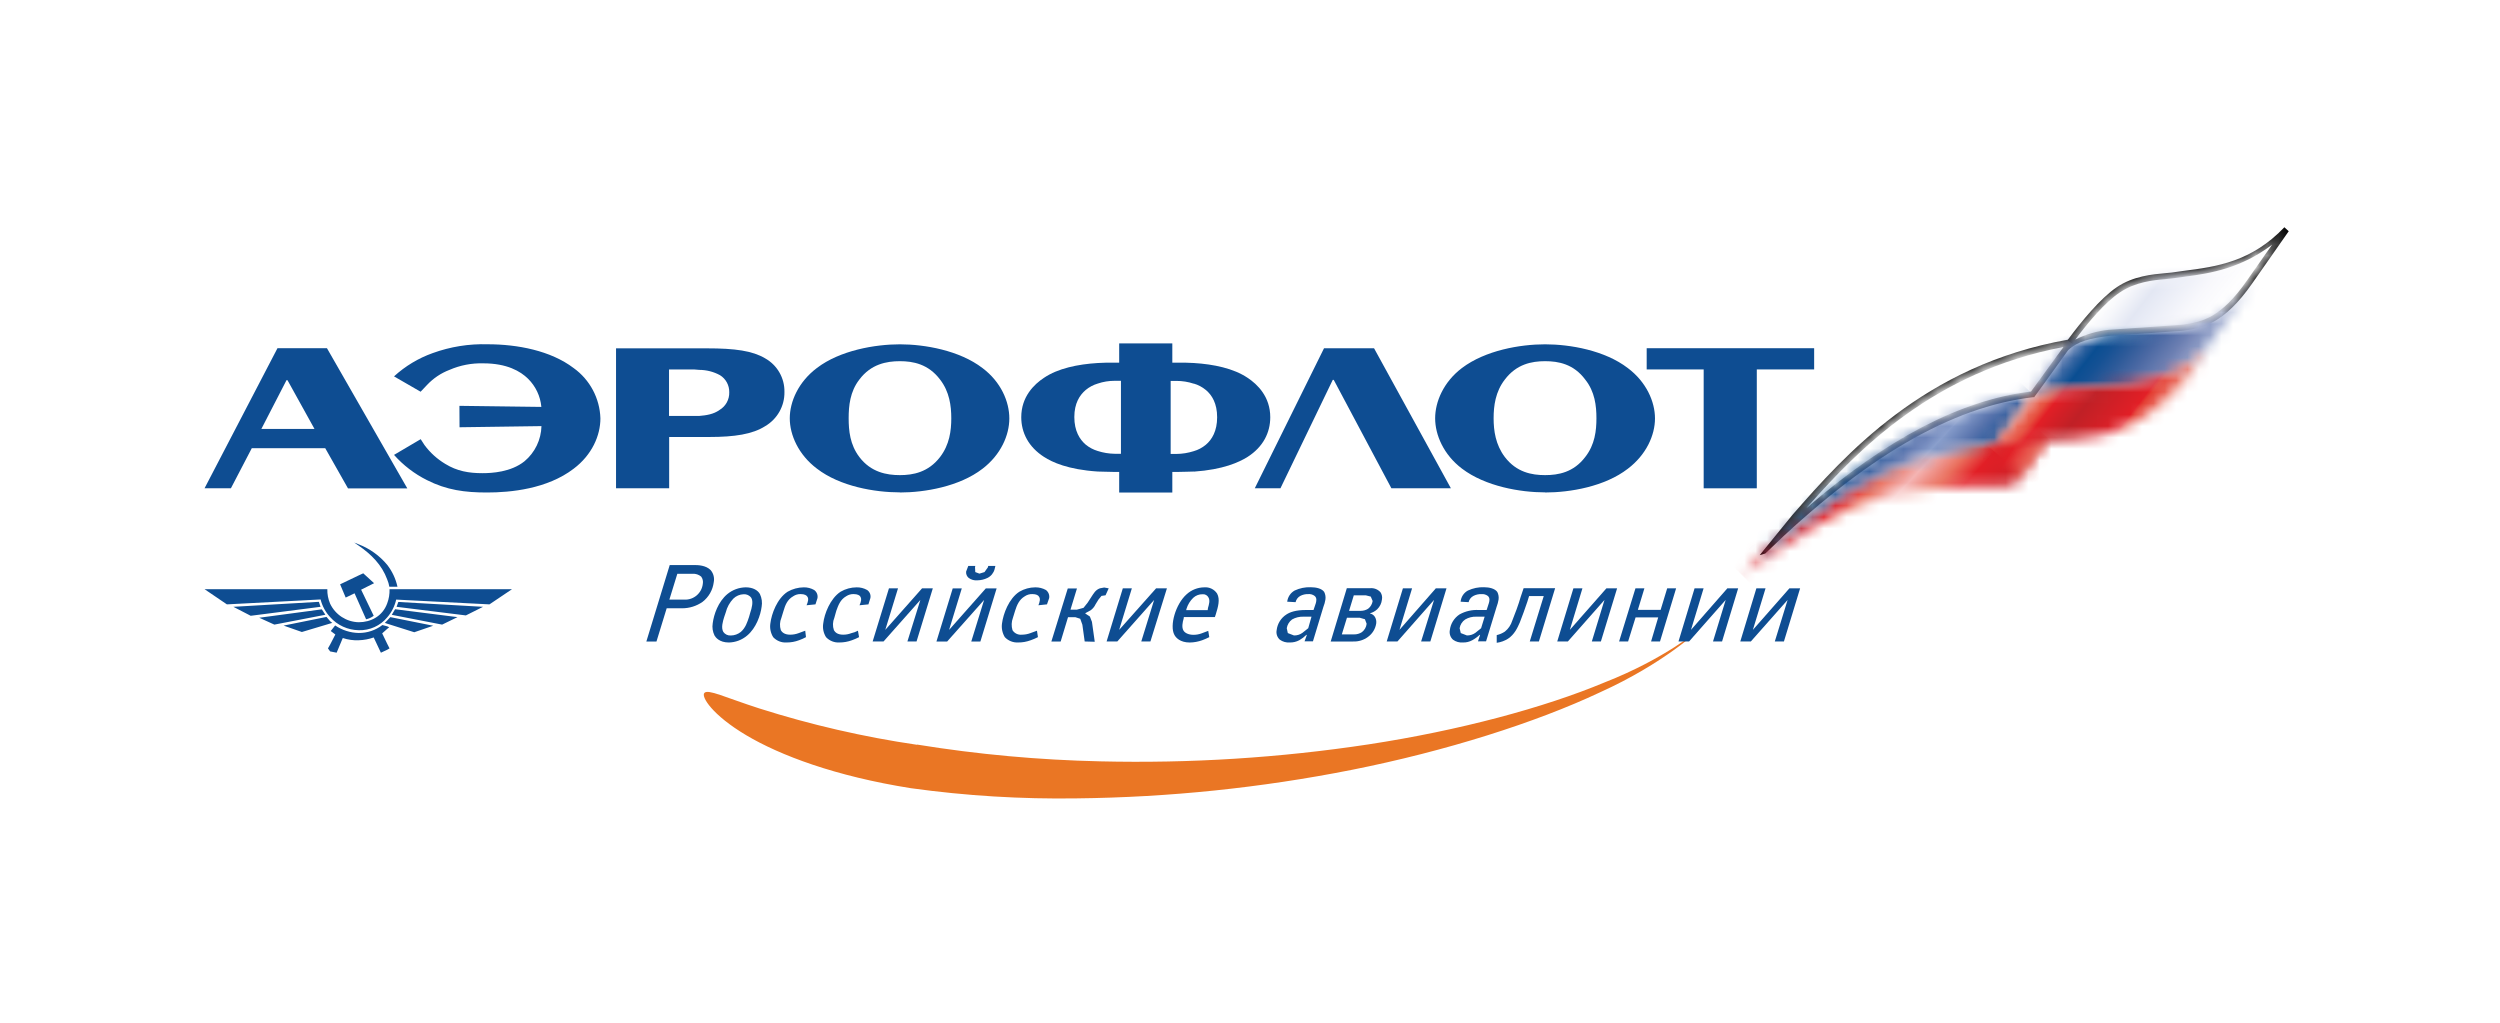 <?xml version="1.0" encoding="UTF-8"?> <svg xmlns="http://www.w3.org/2000/svg" width="220" height="90" viewBox="0 0 220 90" fill="none"><rect width="220" height="90" fill="white"></rect><g clip-path="url(#clip0_4_4221)"><path d="M80.699 65.522C86.036 66.388 91.43 66.88 96.836 66.999C104.73 67.188 112.624 66.689 120.432 65.505C128.416 64.287 135.907 62.269 141.192 60.057C146.549 57.963 149.544 55.382 149.534 55.382C149.568 55.401 146.456 58.372 140.784 60.933C135.166 63.578 127.25 66.1 118.923 67.754C110.958 69.331 102.865 70.168 94.747 70.257C89.873 70.33 84.998 70.033 80.17 69.363C73.504 68.308 68.637 66.467 65.674 64.703C62.662 62.916 61.691 61.305 61.983 60.982C62.301 60.613 63.807 61.374 66.816 62.341C71.346 63.78 75.987 64.85 80.692 65.54" fill="#EA7624"></path><path d="M112.679 42.97L117.283 33.428H117.369L122.443 42.97H127.679L120.915 30.645H116.515L110.42 42.97H112.679Z" fill="#0E4D92"></path><path d="M40.439 37.599L47.649 37.498C47.619 38.697 47.076 39.826 46.153 40.594C44.957 41.553 43.267 41.639 42.462 41.639C41.256 41.639 40.225 41.465 39.179 40.82C38.468 40.394 37.851 39.833 37.358 39.169L37.021 38.647L34.674 40.03C35.488 40.946 36.468 41.696 37.563 42.245C39.31 43.131 40.914 43.34 42.853 43.34C44.922 43.34 48.146 43.035 50.481 41.248C52.098 40.03 52.836 38.323 52.836 36.819C52.784 35.057 51.913 33.418 50.481 32.39C48.463 30.854 45.53 30.296 42.912 30.296C41.266 30.247 39.625 30.51 38.077 31.073C36.817 31.521 35.661 32.218 34.674 33.121L37.014 34.472L37.6 33.854C38.146 33.278 38.813 32.833 39.553 32.55C40.491 32.141 41.51 31.945 42.533 31.974C44.617 31.974 45.803 32.673 46.47 33.33C47.14 33.992 47.555 34.87 47.639 35.808L40.429 35.714L40.439 37.599Z" fill="#0E4D92"></path><path d="M135.968 43.339C138.166 43.339 141.219 42.82 143.249 41.25C144.873 40.019 145.639 38.297 145.639 36.821C145.639 35.344 144.873 33.607 143.249 32.391C141.219 30.831 138.166 30.3 135.968 30.3C133.771 30.3 130.722 30.826 128.655 32.382C127.031 33.612 126.293 35.349 126.293 36.811C126.293 38.272 127.031 40.01 128.655 41.24C130.722 42.81 133.8 43.329 135.968 43.329M135.968 31.784C137.137 31.784 138.481 32.03 139.502 33.405C140.351 34.468 140.486 35.718 140.486 36.806C140.486 37.893 140.353 39.129 139.502 40.214C138.481 41.565 137.137 41.811 135.968 41.811C134.8 41.811 133.451 41.565 132.422 40.214C131.606 39.129 131.438 37.893 131.438 36.806C131.438 35.718 131.598 34.468 132.422 33.405C133.451 32.042 134.792 31.784 135.968 31.784Z" fill="#0E4D92"></path><path d="M105.053 33.756C105.44 33.866 105.799 34.058 106.109 34.314C106.658 34.765 107.108 35.51 107.108 36.716C107.108 37.922 106.658 38.684 106.109 39.142C105.799 39.398 105.44 39.59 105.053 39.701C104.559 39.858 104.045 39.942 103.528 39.947H103.018V33.52H103.528C104.047 33.52 104.561 33.601 105.053 33.766M105.053 41.504C107.672 41.322 109.045 40.67 109.783 40.21C111.156 39.332 111.783 38.072 111.783 36.716C111.783 34.915 110.664 33.825 109.783 33.244C108.552 32.417 106.813 32.055 105.061 31.945C104.601 31.913 104.123 31.913 103.68 31.913H103.164V30.22H98.488V31.913H97.996C97.531 31.913 97.061 31.913 96.601 31.945C94.837 32.055 93.097 32.417 91.876 33.244C90.991 33.825 89.871 34.915 89.871 36.716C89.871 38.072 90.506 39.332 91.876 40.21C92.595 40.673 93.971 41.322 96.601 41.495C97.027 41.495 97.482 41.529 97.996 41.529H98.488V43.34H103.164V41.529H103.68C104.173 41.529 104.635 41.499 105.061 41.495M96.596 33.756C97.076 33.593 97.583 33.51 98.09 33.51H98.643V39.932H98.09C97.583 39.925 97.078 39.841 96.596 39.686C96.212 39.57 95.853 39.381 95.543 39.127C95.011 38.67 94.541 37.924 94.541 36.701C94.541 35.478 95.019 34.765 95.543 34.317C95.853 34.061 96.212 33.871 96.596 33.756Z" fill="#0E4D92"></path><path d="M79.193 43.339C81.365 43.339 84.431 42.82 86.461 41.25C88.073 40.019 88.821 38.297 88.821 36.821C88.821 35.344 88.083 33.607 86.461 32.391C84.431 30.831 81.365 30.3 79.193 30.3C77.02 30.3 73.927 30.826 71.889 32.382C70.255 33.612 69.5 35.349 69.5 36.811C69.5 38.272 70.258 40.01 71.889 41.24C73.924 42.81 76.99 43.329 79.19 43.329M79.19 31.784C80.342 31.784 81.695 32.03 82.729 33.405C83.553 34.468 83.713 35.718 83.713 36.806C83.713 37.893 83.56 39.129 82.729 40.214C81.695 41.565 80.342 41.811 79.19 41.811C78.038 41.811 76.643 41.565 75.62 40.214C74.798 39.129 74.682 37.893 74.682 36.806C74.682 35.718 74.798 34.468 75.62 33.405C76.643 32.042 78.011 31.784 79.19 31.784Z" fill="#0E4D92"></path><path d="M61.534 32.549C62.171 32.551 62.799 32.711 63.36 33.017C63.876 33.336 64.186 33.907 64.174 34.517C64.194 35.157 63.864 35.755 63.313 36.08C62.799 36.454 62.147 36.553 61.534 36.602H58.874V32.51H61.061L61.534 32.549ZM61.534 38.455H62.41C64.654 38.455 66.224 38.209 67.331 37.505C68.402 36.88 69.054 35.726 69.031 34.486C69.051 33.263 68.397 32.131 67.331 31.533C66.216 30.873 64.708 30.654 62.193 30.654H54.211V42.968H58.886V38.455H61.534Z" fill="#0E4D92"></path><path d="M28.62 39.44L30.625 42.98H35.844L28.773 30.643H24.417L18 42.968H20.32L22.158 39.44H28.62ZM25.342 33.534L27.675 37.746H23L25.214 33.453H25.291L25.342 33.534Z" fill="#0E4D92"></path><path d="M144.908 32.51H149.923V42.971H154.598V32.51H159.645V30.643H144.908V32.51Z" fill="#0E4D92"></path><path d="M28.209 53.399L28.061 52.961L20.537 53.399L22.062 54.189L28.209 53.399ZM29.238 54.814L29.051 54.666L28.733 54.289L24.959 55.052L26.565 55.616L29.238 54.814ZM32.218 54.496C32.461 54.444 32.69 54.339 32.887 54.189L31.779 51.893L32.919 51.322L31.966 50.451L31.568 50.635L29.929 51.42L30.421 52.587L31.201 52.21L32.218 54.496ZM34.073 49.705C34.516 50.274 34.823 50.931 34.978 51.635H34.262C34.225 51.413 34.161 51.197 34.073 50.99C33.605 49.705 32.663 48.775 31.568 48.02L31.167 47.744L31.568 47.902C32.542 48.281 33.406 48.901 34.073 49.705ZM34.073 56.652L34.279 57.06L34.073 57.178L33.519 57.439L32.887 56.096C32.464 56.246 32.018 56.329 31.568 56.342C31.093 56.364 30.616 56.297 30.165 56.145L29.624 57.437L29.051 57.324L28.861 57.058L29.051 56.723L29.511 55.835L29.105 55.53L29.494 55.038C30.106 55.458 30.827 55.687 31.568 55.702C32.321 55.709 33.054 55.463 33.65 55.003L34.073 55.116L34.252 55.197L34.073 55.343L33.632 55.736L34.073 56.652ZM43.072 53.185L45.057 51.849H34.279C34.294 52.274 34.225 52.7 34.073 53.099C33.664 54.233 32.626 54.757 31.568 54.757C30.488 54.732 29.516 54.1 29.051 53.126C28.878 52.722 28.795 52.286 28.805 51.849H18L19.968 53.185L28.212 52.752C28.357 53.332 28.647 53.869 29.055 54.307C29.695 55.028 30.608 55.444 31.57 55.458C32.535 55.488 33.46 55.072 34.075 54.329C34.462 53.881 34.735 53.342 34.865 52.764L43.072 53.185ZM42.508 53.399L40.997 54.157L34.897 53.399L35.052 52.973L42.508 53.399ZM38.123 55.065L36.455 55.638L34.07 54.883L33.866 54.814L34.07 54.605L34.348 54.307L38.123 55.065ZM38.908 54.966L40.259 54.307L34.769 53.613L34.476 54.105L38.908 54.966ZM24.144 54.966L22.813 54.361L28.32 53.623L28.632 54.1L24.144 54.966Z" fill="#0E4D92"></path><path d="M58.904 52.767H60.233C61.052 52.801 61.758 52.193 61.847 51.379C61.891 51.155 61.84 50.921 61.702 50.739C61.488 50.562 61.215 50.473 60.939 50.493H59.605L58.904 52.767ZM61.062 49.723C61.436 49.723 62.115 49.742 62.538 50.17C62.789 50.466 62.888 50.862 62.809 51.241C62.723 51.922 62.369 52.543 61.825 52.963C61.296 53.335 60.663 53.532 60.016 53.529H58.668L57.77 56.453H56.879L58.936 49.725H61.062V49.723Z" fill="#0E4D92"></path><path d="M66.029 53.893C66.155 53.526 66.31 52.941 66.113 52.611C65.958 52.392 65.699 52.271 65.434 52.293C65.094 52.306 64.769 52.446 64.528 52.685C64.206 53.024 63.979 53.44 63.866 53.893L63.726 54.306C63.618 54.665 63.433 55.236 63.655 55.613C63.805 55.827 64.056 55.943 64.317 55.923C64.634 55.92 64.939 55.81 65.188 55.613C65.611 55.249 65.758 54.754 65.911 54.306L66.029 53.893ZM66.876 52.281C67.04 52.628 67.092 53.019 67.023 53.398C66.93 54.122 66.551 55.258 65.749 55.928C65.298 56.312 64.73 56.528 64.139 56.54C63.285 56.54 62.963 56.068 62.88 55.928C62.715 55.593 62.658 55.217 62.719 54.85C62.818 54.072 63.197 52.96 64.006 52.281C64.464 51.904 65.035 51.693 65.628 51.685C66.28 51.685 66.703 51.961 66.876 52.281Z" fill="#0E4D92"></path><path d="M70.927 56.068C70.73 56.176 70.526 56.267 70.314 56.341C69.965 56.474 69.593 56.541 69.219 56.538C68.774 56.568 68.341 56.395 68.038 56.068C67.816 55.706 67.728 55.278 67.792 54.86C67.895 54.014 68.382 52.672 69.31 52.072C69.743 51.824 70.235 51.691 70.735 51.686C71.055 51.681 71.367 51.762 71.645 51.919C71.874 52.082 71.987 52.36 71.938 52.636L71.761 53.184L70.978 53.263C71.099 52.987 71.178 52.7 71.06 52.525C70.991 52.389 70.799 52.279 70.464 52.279C70.228 52.271 69.997 52.338 69.802 52.471C69.276 52.769 69.094 53.27 68.953 53.748L68.764 54.365C68.616 54.712 68.599 55.099 68.715 55.458C68.806 55.615 69.01 55.852 69.534 55.852C69.785 55.852 70.036 55.807 70.272 55.719L70.86 55.502L70.927 56.068Z" fill="#0E4D92"></path><path d="M75.597 56.069C75.395 56.174 75.186 56.265 74.969 56.342C74.618 56.472 74.246 56.538 73.872 56.538C73.427 56.566 72.993 56.393 72.691 56.069C72.464 55.709 72.376 55.279 72.445 54.86C72.543 54.014 73.057 52.673 73.97 52.072C74.401 51.821 74.888 51.688 75.385 51.686C75.707 51.679 76.027 51.76 76.308 51.92C76.539 52.08 76.652 52.36 76.593 52.636L76.421 53.185L75.636 53.263C75.767 52.988 75.838 52.7 75.72 52.525C75.671 52.39 75.454 52.279 75.124 52.279C74.888 52.272 74.657 52.34 74.462 52.471C73.941 52.769 73.769 53.271 73.596 53.748L73.422 54.366C73.274 54.713 73.262 55.101 73.385 55.458C73.481 55.616 73.665 55.852 74.204 55.852C74.448 55.852 74.686 55.808 74.913 55.719C75.117 55.675 75.314 55.603 75.498 55.502L75.597 56.069Z" fill="#0E4D92"></path><path d="M80.656 56.45H79.852L80.993 52.793L77.75 56.45H76.793L78.228 51.774H79.025L77.905 55.428L81.141 51.774H82.088L80.656 56.45Z" fill="#0E4D92"></path><path d="M87.593 49.806L87.524 50.096C87.433 50.429 87.207 50.704 86.899 50.857C86.623 50.992 86.321 51.064 86.013 51.069C85.74 51.096 85.467 51.019 85.245 50.857C85.081 50.719 84.994 50.51 85.019 50.296L85.208 49.804H85.826L85.802 49.917L85.824 50.343L86.19 50.48L86.636 50.343L86.936 49.922L86.963 49.804H87.593V49.806ZM86.274 56.452H85.472L86.601 52.796L83.351 56.452H82.408L83.84 51.777H84.638L83.52 55.431L86.754 51.777H87.704L86.274 56.452Z" fill="#0E4D92"></path><path d="M91.339 56.068C91.135 56.174 90.923 56.265 90.704 56.341C90.353 56.472 89.981 56.541 89.605 56.538C89.162 56.563 88.728 56.393 88.423 56.068C88.204 55.706 88.116 55.278 88.177 54.86C88.286 54.014 88.78 52.672 89.703 52.072C90.129 51.821 90.613 51.688 91.108 51.686C91.433 51.681 91.755 51.762 92.04 51.919C92.262 52.087 92.373 52.362 92.326 52.636L92.134 53.184L91.381 53.263C91.492 52.987 91.568 52.7 91.443 52.525C91.381 52.389 91.197 52.279 90.85 52.279C90.613 52.271 90.38 52.338 90.185 52.471C89.676 52.769 89.481 53.27 89.329 53.748L89.139 54.365C89.004 54.715 88.992 55.099 89.1 55.458C89.277 55.736 89.597 55.889 89.924 55.852C90.175 55.852 90.426 55.807 90.663 55.719L91.253 55.502L91.339 56.068Z" fill="#0E4D92"></path><path d="M95.453 56.45L95.248 54.974L95.061 54.452L94.633 54.314H93.986L93.337 56.458H92.519L93.964 51.782H94.773L94.203 53.648H94.773L95.352 53.488L95.718 53.028L96.051 52.511C96.25 52.213 96.403 51.913 96.789 51.773L97.168 51.701L97.566 51.773L97.288 52.385L96.929 52.439L96.658 52.772L96.412 53.173C96.316 53.384 96.166 53.566 95.979 53.704L95.524 53.95L95.507 53.992L95.91 54.255L96.092 54.725L96.338 56.475L95.453 56.45Z" fill="#0E4D92"></path><path d="M101.237 56.45H100.432L101.564 52.793L98.323 56.45H97.381L98.808 51.774H99.603L98.486 55.428L101.736 51.774H102.689L101.237 56.45Z" fill="#0E4D92"></path><path d="M106.276 53.689L106.303 53.499C106.394 53.184 106.495 52.842 106.35 52.586C106.254 52.39 106.047 52.272 105.828 52.294C105.521 52.286 105.225 52.402 105.001 52.611C104.726 52.879 104.524 53.209 104.411 53.576L104.384 53.689H106.276ZM104.16 54.442C104.066 54.754 103.978 55.202 104.138 55.475C104.263 55.704 104.593 55.864 105.028 55.864C105.272 55.864 105.513 55.822 105.742 55.736L106.325 55.515L106.416 56.068C106.214 56.172 106.005 56.263 105.794 56.341C105.442 56.467 105.073 56.536 104.701 56.541C103.852 56.541 103.471 56.115 103.345 55.864C102.912 55.072 103.446 53.157 104.426 52.294C104.851 51.907 105.402 51.691 105.976 51.686C106.424 51.649 106.857 51.858 107.105 52.235C107.383 52.751 107.196 53.398 106.98 54.092L106.908 54.304H104.179L104.16 54.442Z" fill="#0E4D92"></path><path d="M115.412 54.267H114.704C114.352 54.255 114.005 54.341 113.7 54.513C113.451 54.7 113.284 54.975 113.235 55.283L113.328 55.711L113.87 55.92C114.133 55.928 114.394 55.849 114.608 55.694L115.125 55.283L115.412 54.267ZM115.006 55.866H114.962C114.775 56.051 114.564 56.211 114.335 56.341C114.074 56.481 113.779 56.548 113.483 56.538C113.178 56.56 112.873 56.472 112.625 56.292C112.388 56.08 112.283 55.758 112.346 55.448C112.413 54.882 112.73 54.375 113.21 54.07C113.515 53.871 114.022 53.681 114.896 53.681H115.59L115.789 53.088C115.826 52.95 115.922 52.626 115.686 52.441C115.526 52.318 115.324 52.261 115.122 52.281C114.879 52.274 114.64 52.328 114.423 52.441C114.214 52.557 114.064 52.756 114.012 52.99L113.274 52.95C113.323 52.537 113.565 52.17 113.929 51.966C114.369 51.759 114.854 51.658 115.341 51.676C115.833 51.676 116.325 51.794 116.53 52.092C116.635 52.301 116.672 52.539 116.635 52.771C116.601 52.987 116.539 53.201 116.458 53.406L115.538 56.44H114.8L115.006 55.866Z" fill="#0E4D92"></path><path d="M118.718 53.755H119.744C119.976 53.755 120.202 53.691 120.396 53.568C120.613 53.401 120.753 53.157 120.793 52.889L120.628 52.5L120.192 52.389H119.134L118.718 53.755ZM118.081 55.827H119.156C119.4 55.832 119.641 55.763 119.845 55.63C120.081 55.453 120.234 55.184 120.264 54.892L120.113 54.493L119.668 54.363H118.531L118.081 55.827ZM118.519 51.764H120.544C120.896 51.72 121.248 51.855 121.484 52.121C121.61 52.31 121.656 52.542 121.61 52.766C121.575 53.088 121.43 53.388 121.196 53.615C121.019 53.782 120.802 53.903 120.569 53.966V53.989C120.751 54.026 120.911 54.141 121.002 54.304C121.095 54.471 121.132 54.665 121.108 54.857C121.036 55.337 120.775 55.765 120.382 56.048C120.008 56.326 119.55 56.469 119.082 56.452H117.102L118.519 51.764Z" fill="#0E4D92"></path><path d="M125.87 56.45H125.058L126.195 52.793L122.974 56.45H122.031L123.456 51.774H124.263L123.153 55.428L126.352 51.774H127.292L125.87 56.45Z" fill="#0E4D92"></path><path d="M130.649 54.267H129.923C129.579 54.252 129.237 54.338 128.939 54.513C128.673 54.69 128.496 54.968 128.447 55.283L128.548 55.711L129.089 55.92C129.353 55.925 129.611 55.847 129.827 55.694L130.337 55.283L130.649 54.267ZM130.251 55.866H130.206C130.012 56.053 129.793 56.213 129.557 56.341C129.306 56.479 129.023 56.548 128.737 56.538C128.425 56.563 128.115 56.477 127.864 56.292C127.628 56.08 127.524 55.758 127.586 55.448C127.652 54.887 127.965 54.383 128.437 54.07C128.954 53.782 129.542 53.647 130.133 53.681H130.824L131.016 53.088C131.058 52.95 131.154 52.626 130.927 52.441C130.767 52.32 130.566 52.264 130.366 52.281C130.12 52.274 129.877 52.328 129.66 52.441C129.446 52.554 129.291 52.754 129.237 52.99L128.536 52.95C128.57 52.535 128.811 52.163 129.18 51.966C129.621 51.759 130.106 51.658 130.593 51.676C131.058 51.676 131.552 51.794 131.762 52.092C131.87 52.301 131.907 52.539 131.872 52.771C131.835 52.987 131.779 53.201 131.7 53.406L130.772 56.44H130.061L130.251 55.866Z" fill="#0E4D92"></path><path d="M135.422 56.45H134.619L135.85 52.454H134.56L134.403 52.961C134.199 53.574 133.972 54.191 133.739 54.787C133.522 55.279 133.269 55.825 132.717 56.199C132.412 56.394 132.07 56.519 131.711 56.566V55.889C131.969 55.83 132.213 55.724 132.432 55.577C132.737 55.331 132.961 54.998 133.077 54.624C133.271 54.162 133.655 53.128 133.815 52.545L134.078 51.763H136.851L135.422 56.45Z" fill="#0E4D92"></path><path d="M140.878 56.45H140.081L141.196 52.793L137.972 56.45H137.037L138.459 51.774H139.254L138.147 55.428L141.363 51.774H142.305L140.878 56.45Z" fill="#0E4D92"></path><path d="M146.08 56.45H145.295L145.923 54.329H143.932L143.273 56.45H142.48L143.92 51.774H144.707L144.132 53.669H146.135L146.713 51.774H147.498L146.08 56.45Z" fill="#0E4D92"></path><path d="M151.541 56.45H150.744L151.861 52.793L148.637 56.45H147.707L149.122 51.774H149.917L148.807 55.428L152.006 51.774H152.958L151.541 56.45Z" fill="#0E4D92"></path><path d="M181.589 30.537C181.358 30.827 179.581 33.288 179.581 33.288C179.581 33.288 178.843 34.306 178.73 34.454C172.578 35.192 166.065 38.583 158.968 44.71C163.449 39.626 170.103 32.719 181.589 30.537ZM192.19 24.36C194.631 24.05 197.246 23.575 199.946 21.53C198.993 22.896 197.795 24.596 197.795 24.596C195.416 28.059 193.693 28.347 192.049 28.573L188.605 28.819L185.615 29.018C184.572 29.119 183.555 29.415 182.62 29.892C183.735 28.393 185.231 26.604 186.557 25.728C187.928 24.808 189.51 24.651 190.573 24.562L191.188 24.496L192.19 24.36ZM192.126 23.841L191.1 23.986L190.526 24.04C189.426 24.141 187.738 24.287 186.282 25.271C184.825 26.255 183.144 28.317 181.973 29.892C169.291 32.146 162.334 40.062 157.728 45.318L154.852 48.854L155.344 48.709C163.995 40.305 171.683 35.802 178.917 34.953H179.008L179.992 33.603L181.99 30.827C182.822 30.032 183.959 29.757 185.664 29.555L188.617 29.355L192.126 29.105C193.757 28.878 195.684 28.553 198.209 24.921L201.407 20.349L201.024 20C198.122 23.041 195.086 23.465 192.126 23.841Z" fill="#010101"></path><mask id="mask0_4_4221" style="mask-type:luminance" maskUnits="userSpaceOnUse" x="153" y="38" width="28" height="13"><path d="M155.171 48.544L153.283 50.593C162.752 43.334 168.178 42.719 175.973 42.798C176.694 42.845 177.383 42.887 177.831 41.9L180.159 38.531C169.278 38.647 164.344 41.445 155.171 48.536" fill="white"></path></mask><g mask="url(#mask0_4_4221)"><path d="M165.781 24.386L185.862 44.138L167.653 64.728L147.574 44.981L165.781 24.386Z" fill="url(#paint0_linear_4_4221)"></path></g><mask id="mask1_4_4221" style="mask-type:luminance" maskUnits="userSpaceOnUse" x="155" y="30" width="28" height="19"><path d="M155.156 48.519C164.408 39.533 172.1 35.502 178.872 34.695C179.473 33.858 181.525 31.063 182.177 30.123C166.724 32.781 159.918 43.809 155.159 48.522" fill="white"></path></mask><g mask="url(#mask1_4_4221)"><path d="M164.046 16.727L190.376 36.167L173.286 61.91L146.957 42.471L164.046 16.727Z" fill="url(#paint1_linear_4_4221)"></path></g><mask id="mask2_4_4221" style="mask-type:luminance" maskUnits="userSpaceOnUse" x="154" y="34" width="25" height="16"><path d="M155.643 47.996C155.446 48.188 154.811 48.911 154.637 49.078C160.05 44.868 164.595 40.483 175.887 38.859C176.446 38.195 178.08 35.906 178.862 34.703C168.559 36.197 161.832 42.248 155.646 48.003" fill="white"></path></mask><g mask="url(#mask2_4_4221)"><path d="M165.904 21.949L185.663 41.389L167.595 61.832L147.838 42.392L165.904 21.949Z" fill="url(#paint2_linear_4_4221)"></path></g><mask id="mask3_4_4221" style="mask-type:luminance" maskUnits="userSpaceOnUse" x="175" y="38" width="6" height="5"><path d="M175.303 39.578C175.002 40.426 175.465 40.07 176.801 40.916C177.955 41.635 177.704 41.9 177.606 42.279C178.654 40.695 180.522 38.406 180.522 38.406C180.062 38.241 179.577 38.16 179.09 38.16C177.296 38.16 175.465 39.063 175.303 39.565" fill="white"></path></mask><g mask="url(#mask3_4_4221)"><path d="M176.553 35.554L182.271 39.326L178.974 44.899L173.268 41.127L176.553 35.554Z" fill="url(#paint3_linear_4_4221)"></path></g><mask id="mask4_4_4221" style="mask-type:luminance" maskUnits="userSpaceOnUse" x="178" y="24" width="21" height="12"><path d="M185.73 29.068C183.621 29.363 182.285 29.917 181.441 31.037L178.488 35.2C179.131 34.602 181.07 34.297 183.164 34.245H183.717C184.017 34.245 184.342 34.213 184.655 34.213C187.654 34.09 191.815 33.645 194.232 30.667L197.876 25.384L198.316 24.752C195.169 29.122 187.982 28.748 185.735 29.068" fill="white"></path></mask><g mask="url(#mask4_4_4221)"><path d="M186.041 14.587L203.128 28.724L190.768 45.355L173.676 31.226L186.041 14.587Z" fill="url(#paint4_linear_4_4221)"></path></g><mask id="mask5_4_4221" style="mask-type:luminance" maskUnits="userSpaceOnUse" x="181" y="20" width="21" height="11"><path d="M191.145 24.234C190.217 24.36 188.143 24.343 186.406 25.519C184.683 26.658 182.589 29.456 181.561 30.895C182.513 29.818 183.775 29.503 185.64 29.291C187.506 29.079 190.193 29.114 192.082 28.826C193.928 28.58 195.628 28.184 197.988 24.751L201.187 20.182C197.875 23.663 194.248 23.809 191.145 24.234Z" fill="white"></path></mask><g mask="url(#mask5_4_4221)"><path d="M189.041 10.12L206.131 24.264L193.724 40.952L176.635 26.816L189.041 10.12Z" fill="url(#paint5_linear_4_4221)"></path></g><mask id="mask6_4_4221" style="mask-type:luminance" maskUnits="userSpaceOnUse" x="175" y="30" width="20" height="10"><path d="M187.469 33.705C185.203 34.025 182.619 34.123 181.881 34.18C180.619 34.229 178.928 34.653 178.456 35.251C177.043 37.126 175.675 38.858 175.309 39.576C176.182 38.725 179.029 38.823 182.504 38.661C185.978 38.499 189.487 36.904 192.268 33.575L194.359 30.509C192.949 32.421 190.471 33.267 187.469 33.708" fill="white"></path></mask><g mask="url(#mask6_4_4221)"><path d="M182.559 20.737L198.528 33.949L187.104 49.325L171.129 36.121L182.559 20.737Z" fill="url(#paint6_linear_4_4221)"></path></g><path d="M156.985 56.45H156.183L157.31 52.793L154.074 56.45H153.146L154.561 51.774H155.368L154.254 55.428L157.467 51.774H158.41L156.985 56.45Z" fill="#0E4D92"></path></g><defs><linearGradient id="paint0_linear_4_4221" x1="160.023" y1="38.55" x2="172.382" y2="50.084" gradientUnits="userSpaceOnUse"><stop stop-color="#C02026"></stop><stop offset="0.05" stop-color="#C52026"></stop><stop offset="0.3" stop-color="#E21F26"></stop><stop offset="0.39" stop-color="#EA705E"></stop><stop offset="0.5" stop-color="#F4B4B3"></stop><stop offset="0.62" stop-color="#EA705E"></stop><stop offset="0.72" stop-color="#E21F26"></stop><stop offset="0.96" stop-color="#C52026"></stop><stop offset="1" stop-color="#C02026"></stop></linearGradient><linearGradient id="paint1_linear_4_4221" x1="160.474" y1="33.571" x2="181.169" y2="48.063" gradientUnits="userSpaceOnUse"><stop stop-color="white"></stop><stop offset="0.34" stop-color="white"></stop><stop offset="0.55" stop-color="white"></stop><stop offset="0.91" stop-color="#D4DBEC"></stop><stop offset="1" stop-color="#D4DBEC"></stop></linearGradient><linearGradient id="paint2_linear_4_4221" x1="163.529" y1="38.889" x2="171.045" y2="45.897" gradientUnits="userSpaceOnUse"><stop stop-color="#0A4E92"></stop><stop offset="0.11" stop-color="#0A4E92"></stop><stop offset="0.19" stop-color="#2D5A9B"></stop><stop offset="0.38" stop-color="#657DB4"></stop><stop offset="0.5" stop-color="#889DCB"></stop><stop offset="0.51" stop-color="#8399C8"></stop><stop offset="0.67" stop-color="#5974AD"></stop><stop offset="0.79" stop-color="#355F9E"></stop><stop offset="0.9" stop-color="#185295"></stop><stop offset="0.96" stop-color="#0A4E92"></stop><stop offset="1" stop-color="#0A4E92"></stop></linearGradient><linearGradient id="paint3_linear_4_4221" x1="173.569" y1="37.325" x2="180.582" y2="41.69" gradientUnits="userSpaceOnUse"><stop stop-color="#C02026"></stop><stop offset="0.08" stop-color="#C52026"></stop><stop offset="0.5" stop-color="#E21F26"></stop><stop offset="0.73" stop-color="#EA705E"></stop><stop offset="1" stop-color="#F4B4B3"></stop></linearGradient><linearGradient id="paint4_linear_4_4221" x1="181.568" y1="24.621" x2="194.379" y2="34.665" gradientUnits="userSpaceOnUse"><stop stop-color="#D5DEEF"></stop><stop offset="0.07" stop-color="#D5DEEF"></stop><stop offset="0.22" stop-color="#7687B8"></stop><stop offset="0.37" stop-color="#0A4E92"></stop><stop offset="0.43" stop-color="#155194"></stop><stop offset="0.51" stop-color="#2D5A99"></stop><stop offset="0.6" stop-color="#4A68A3"></stop><stop offset="0.71" stop-color="#6C7FB2"></stop><stop offset="0.82" stop-color="#95A3CA"></stop><stop offset="0.94" stop-color="#D1DAEC"></stop><stop offset="0.95" stop-color="#D5DEEF"></stop><stop offset="1" stop-color="#D5DEEF"></stop></linearGradient><linearGradient id="paint5_linear_4_4221" x1="185.651" y1="21.046" x2="198.658" y2="31.245" gradientUnits="userSpaceOnUse"><stop stop-color="white"></stop><stop offset="0.17" stop-color="white"></stop><stop offset="0.25" stop-color="#F6F7FB"></stop><stop offset="0.35" stop-color="#E3E7F3"></stop><stop offset="0.41" stop-color="#E9ECF6"></stop><stop offset="0.56" stop-color="#F8F8FC"></stop><stop offset="0.7" stop-color="white"></stop><stop offset="1" stop-color="white"></stop></linearGradient><linearGradient id="paint6_linear_4_4221" x1="178.407" y1="29.269" x2="190.546" y2="38.77" gradientUnits="userSpaceOnUse"><stop stop-color="#F4B4B3"></stop><stop offset="0.06" stop-color="#F4B4B3"></stop><stop offset="0.1" stop-color="#F4B1AF"></stop><stop offset="0.14" stop-color="#F3A8A4"></stop><stop offset="0.19" stop-color="#F09A91"></stop><stop offset="0.23" stop-color="#EE8879"></stop><stop offset="0.28" stop-color="#EA705E"></stop><stop offset="0.33" stop-color="#E64F3E"></stop><stop offset="0.37" stop-color="#E21F26"></stop><stop offset="0.39" stop-color="#DD1F26"></stop><stop offset="0.52" stop-color="#C02026"></stop><stop offset="0.72" stop-color="#DD1F26"></stop><stop offset="0.75" stop-color="#E21F26"></stop><stop offset="0.77" stop-color="#E43D32"></stop><stop offset="0.87" stop-color="#EC8070"></stop><stop offset="0.93" stop-color="#F2A49F"></stop><stop offset="0.96" stop-color="#F4B4B3"></stop><stop offset="1" stop-color="#F4B4B3"></stop></linearGradient><clipPath id="clip0_4_4221"><rect width="183.406" height="50.268" fill="white" transform="translate(18 20)"></rect></clipPath></defs></svg> 